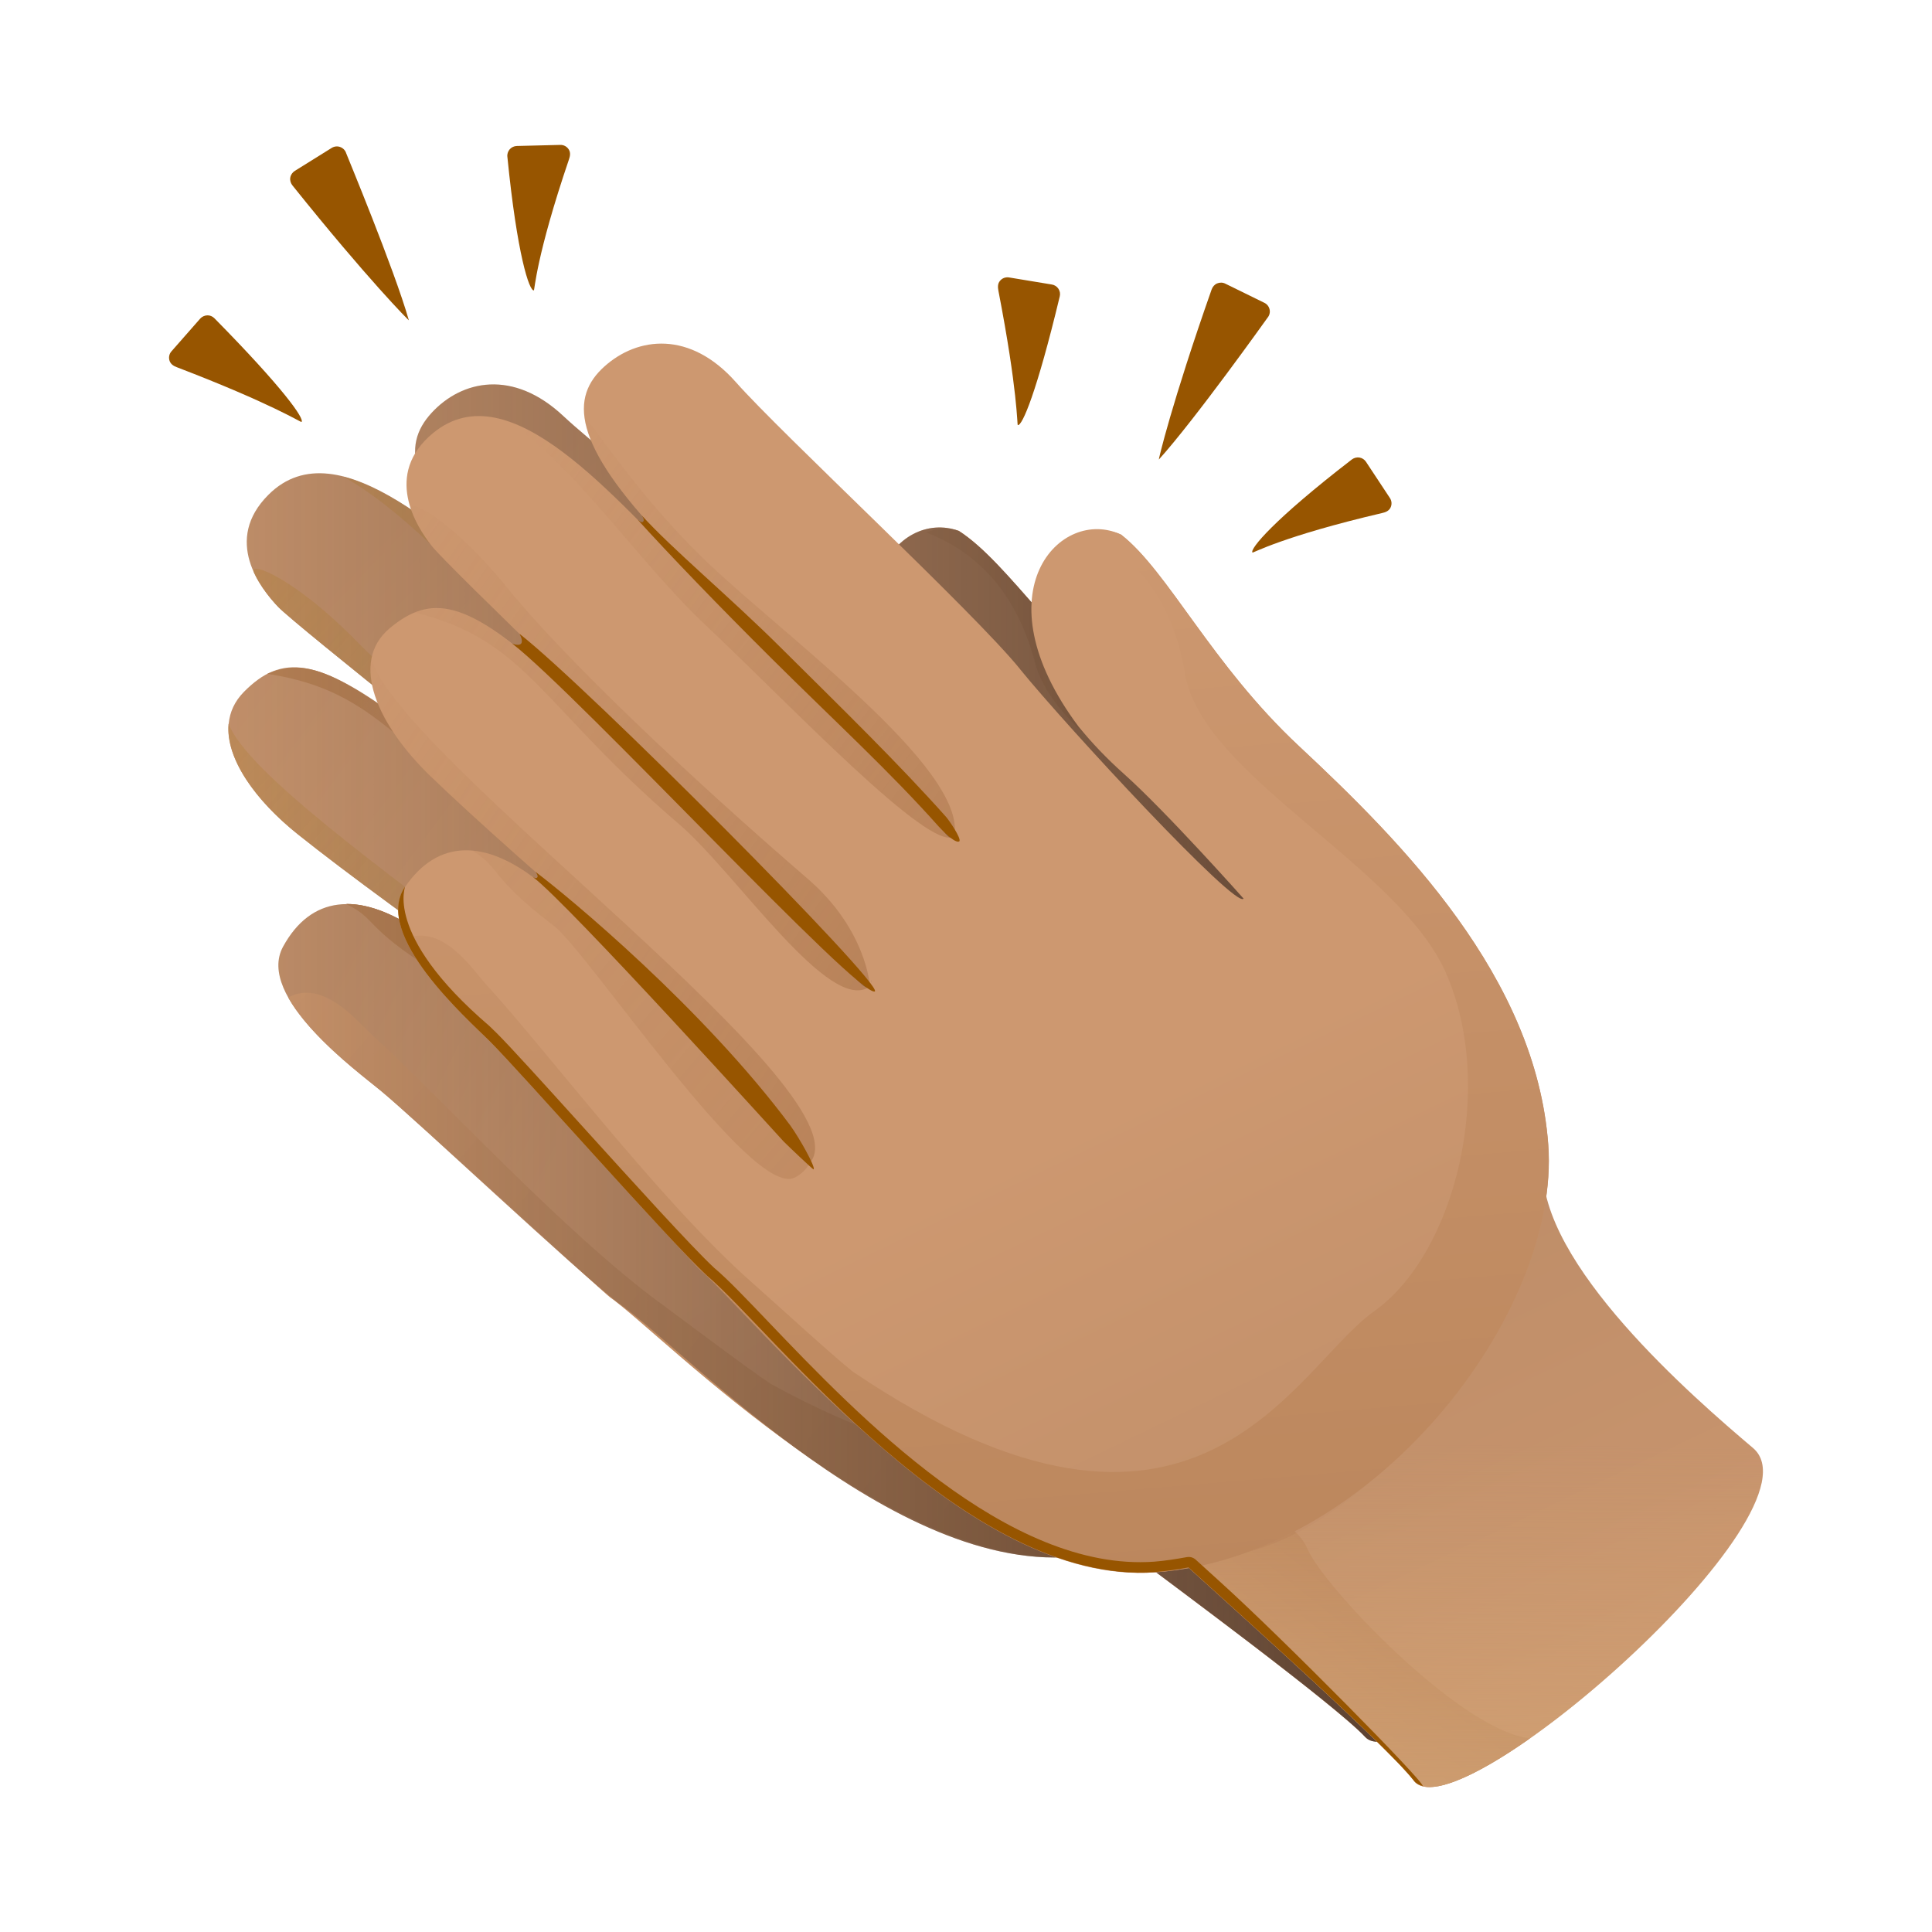 <?xml version="1.0" encoding="utf-8"?>
<svg width="800px" height="800px" viewBox="0 0 80 80" fill="none" xmlns="http://www.w3.org/2000/svg">
<path d="M59.42 46.201C59.633 50.251 66.485 55.131 69.124 56.972C72.438 59.283 58.466 74.012 56.519 71.918C55.135 70.432 46.495 64.114 45.931 63.649" fill="url(#paint0_linear)"/>
<path d="M39.704 21.984C37.14 21.044 34.04 24.863 38.702 30.014C39.292 30.608 39.957 31.203 40.733 31.77C42.623 33.159 46.122 36.424 46.122 36.424C45.869 36.907 38.196 30.049 36.072 27.88L31.361 32.383C32.341 33.084 34.279 34.641 34.027 34.991C33.774 35.342 33.348 34.352 32.514 33.758C31.676 33.163 31.255 41.051 31.152 41.463C31.077 41.774 29.755 41.894 29.081 44.24C28.855 45.021 29.432 48.845 29.321 48.996C29.321 48.996 26.575 45.793 25.009 44.653C23.444 43.513 23.856 52.758 25.599 53.956C28.438 55.908 37.398 65.672 45.106 64.372C54.026 62.864 60.715 52.163 59.557 45.332C58.404 38.505 52.394 33.501 47.794 29.951C43.904 26.953 41.771 23.315 39.704 21.984Z" fill="url(#paint1_linear)"/>
<path d="M25.015 44.657C23.449 43.517 19.599 40.035 17.204 38.465C14.809 36.898 12.866 37.107 11.722 39.197C10.577 41.286 14.796 44.36 15.771 45.168C17.262 46.401 23.853 52.616 25.605 53.96" fill="url(#paint2_linear)"/>
<path d="M31.157 41.468C30.887 41.867 29.778 40.19 27.134 38.136C25.112 36.57 19.718 32.16 16.787 29.938C13.15 27.188 11.65 27.081 10.102 28.647C8.554 30.213 10 32.684 12.347 34.556C14.329 36.14 17.563 38.504 21.657 41.392C24.11 43.122 29.765 48.383 29.33 48.996" fill="url(#paint3_linear)"/>
<path d="M36.072 27.879C33.947 25.71 25.409 19.176 23.328 17.228C21.248 15.276 19.124 15.738 17.873 17.095C16.622 18.453 16.768 20.316 21.035 24.007C23.728 26.336 26.269 28.571 31.361 32.386L37.265 31.695L36.072 27.879Z" fill="url(#paint4_linear)"/>
<path d="M32.515 33.762C31.677 33.168 24.079 26.731 22.375 25.364C18.809 22.503 14.032 17.575 11.118 20.485C9.238 22.357 10.768 24.353 11.522 25.134C12.276 25.915 21.825 33.496 22.73 34.139C23.631 34.778 31.26 41.06 31.162 41.472" fill="url(#paint5_linear)"/>
<path d="M17.327 19.504C17.709 20.675 18.906 22.162 21.035 24.003C23.728 26.332 26.296 28.536 31.361 32.383C32.324 33.11 34.28 34.641 34.027 34.991C34.311 32.143 26.043 27.285 22.672 24.575C19.097 21.696 17.043 18.626 17.327 19.504Z" fill="url(#paint6_radial)"/>
<path d="M22.726 34.135C23.626 34.773 31.255 41.055 31.158 41.468C31.158 41.468 30.812 39.165 28.204 37.311C22.85 33.505 17.35 29.188 14.738 26.522C12.276 24.007 10.28 23.173 10.515 23.705C10.75 24.237 11.234 24.836 11.522 25.134C12.276 25.91 21.825 33.491 22.726 34.135Z" fill="url(#paint7_linear)"/>
<path d="M12.342 34.556C14.325 36.139 17.558 38.504 21.652 41.392C24.105 43.122 29.76 48.383 29.326 48.995C31.854 46.019 11.021 33.997 9.464 29.969C9.331 31.41 10.581 33.154 12.342 34.556Z" fill="url(#paint8_linear)"/>
<path d="M28.806 49.595C29.068 49.439 29.303 49.147 29.33 48.996C29.33 48.996 26.456 45.7 25.018 44.653C23.453 43.513 19.603 40.03 17.208 38.46C16.156 37.772 15.19 37.426 14.342 37.431C15.62 38.069 15.087 38.393 17.962 40.194C19.496 41.166 27.108 50.62 28.806 49.595Z" fill="url(#paint9_radial)"/>
<path d="M22.717 35.563C25.241 37.346 29.641 42.829 31.158 41.467C30.719 41.707 29.193 39.733 27.135 38.136C25.112 36.57 19.754 32.107 16.782 29.938C13.718 27.702 12.542 27.289 11.065 27.902C15.789 28.62 16.521 31.189 22.717 35.563Z" fill="url(#paint10_radial)"/>
<path d="M23.045 27.316C26.699 30.151 33.113 35.785 34.027 34.995C33.663 35.177 33.264 34.294 32.514 33.762C31.676 33.168 24.078 26.731 22.375 25.364C20.162 23.59 16.924 20.453 14.205 19.735C17.092 21.314 20.086 25.018 23.045 27.316Z" fill="url(#paint11_linear)"/>
<path d="M29.325 48.996C29.325 48.996 26.451 45.7 25.014 44.653C23.448 43.513 19.598 40.03 17.203 38.46C16.152 37.772 15.185 37.426 14.338 37.431C15.615 38.069 18.002 39.387 22.277 43.02C29.707 49.51 29.303 49.147 29.325 48.996Z" fill="url(#paint12_radial)"/>
<path d="M39.705 21.984C39.27 21.824 38.804 21.864 38.356 22.046C40.126 22.742 41.994 24.175 42.858 27.436C43.954 31.561 52.342 34.458 54.697 38.677C57.212 43.18 56.183 50.149 53.069 52.828C49.955 55.508 46.899 65.485 31.947 57.322C31.943 57.322 31.938 57.318 31.938 57.318C31.007 56.706 28.226 54.607 27.45 54.039C23.378 51.081 18.069 45.247 15.394 42.843C14.866 42.372 13.398 40.505 11.935 41.303C12.862 42.958 15.093 44.604 15.767 45.163C17.257 46.396 24.988 53.529 25.267 53.724C27.379 55.188 37.452 65.653 45.103 64.367C54.027 62.872 60.711 52.158 59.553 45.327C58.4 38.499 52.39 33.495 47.791 29.947C43.905 26.952 41.772 23.314 39.705 21.984Z" fill="url(#paint13_linear)"/>
<path d="M69.125 56.972C66.734 55.304 60.893 51.138 59.66 47.359C59.686 46.658 59.669 45.974 59.558 45.331C58.404 38.504 52.394 33.5 47.795 29.951C43.905 26.948 41.772 23.31 39.7 21.984C37.136 21.043 34.036 24.863 38.698 30.013C39.288 30.608 39.957 31.202 40.729 31.77C42.619 33.158 46.118 36.423 46.118 36.423C45.865 36.907 38.197 30.049 36.068 27.879C33.943 25.71 25.405 19.176 23.325 17.228C21.244 15.276 19.115 15.738 17.869 17.095C16.622 18.453 16.765 20.316 21.031 24.007C23.724 26.336 26.265 28.576 31.357 32.386C32.337 33.087 34.276 34.645 34.023 34.995C33.77 35.35 33.344 34.356 32.51 33.762C31.672 33.167 24.074 26.73 22.371 25.364C18.805 22.503 14.028 17.574 11.114 20.484C9.233 22.356 10.763 24.353 11.517 25.133C12.271 25.914 21.821 33.495 22.726 34.139C23.626 34.778 31.255 41.059 31.157 41.472C30.887 41.871 29.778 40.194 27.134 38.14C25.116 36.574 19.718 32.165 16.787 29.942C13.15 27.192 11.65 27.085 10.102 28.651C8.554 30.217 10 32.688 12.347 34.56C14.329 36.144 17.563 38.508 21.657 41.396C23.954 43.02 29.068 47.74 29.343 48.831C29.343 48.836 29.343 48.836 29.343 48.84C29.361 48.911 29.357 48.965 29.33 49C29.33 49 26.584 45.797 25.019 44.657C23.453 43.517 19.603 40.035 17.208 38.464C14.813 36.898 12.87 37.107 11.726 39.196C10.577 41.285 14.8 44.36 15.775 45.167C17.266 46.4 23.857 52.615 25.609 53.96C28.447 55.911 37.407 65.676 45.116 64.376C45.573 64.3 46.021 64.181 46.469 64.056C48.474 65.565 55.309 70.609 56.528 71.922C58.467 74.011 72.438 59.288 69.125 56.972Z" fill="url(#paint14_linear)"/>
<path d="M63.886 48.255C63.718 52.332 70.122 57.868 72.588 59.958C75.689 62.588 60.307 76.021 58.55 73.736C57.304 72.117 49.249 64.975 48.726 64.456" fill="url(#paint15_linear)"/>
<path d="M58.55 73.74C59.109 74.468 61.061 73.594 63.35 71.984C60.458 71.66 54.78 65.671 54.133 64.123C53.596 62.836 51.081 61.852 48.81 61.541L48.726 64.46C49.249 64.979 57.309 72.117 58.55 73.74Z" fill="url(#paint16_linear)"/>
<path d="M58.55 73.741C57.304 72.121 49.249 64.979 48.726 64.46C55.233 65.343 61.473 56.959 63.216 51.728C63.46 50.996 63.709 50.442 63.971 50.02C64.392 52.744 70.522 58.205 72.588 59.962C75.689 62.588 60.307 76.021 58.55 73.741Z" fill="url(#paint17_linear)"/>
<path d="M46.424 22.139C43.944 20.955 40.476 24.49 44.663 30.089C45.195 30.741 45.812 31.397 46.535 32.041C48.296 33.611 51.494 37.209 51.494 37.209C51.196 37.67 44.157 30.075 42.232 27.702L37.087 31.77C38.001 32.564 39.797 34.307 39.513 34.636C39.23 34.964 38.897 33.931 38.116 33.256C37.336 32.582 36.165 40.443 36.027 40.846C35.921 41.148 34.59 41.148 33.69 43.433C33.392 44.196 33.605 48.077 33.481 48.219C33.481 48.219 31.033 44.755 29.569 43.464C28.105 42.173 27.649 51.475 29.281 52.837C31.938 55.06 39.992 65.689 47.834 65.108C56.909 64.438 64.618 54.35 64.108 47.403C63.598 40.456 58.049 34.875 53.778 30.887C50.163 27.507 48.371 23.661 46.424 22.139Z" fill="url(#paint18_linear)"/>
<path d="M29.569 43.459C28.105 42.169 24.579 38.318 22.331 36.521C20.082 34.725 18.117 34.751 16.768 36.734C15.42 38.717 19.359 42.2 20.259 43.096C21.639 44.471 27.649 51.316 29.281 52.829" fill="url(#paint19_linear)"/>
<path d="M36.023 40.842C35.717 41.215 34.763 39.431 32.306 37.125C30.43 35.363 25.44 30.439 22.712 27.937C19.328 24.836 17.837 24.592 16.139 26.012C14.44 27.431 15.655 30.044 17.828 32.143C19.665 33.913 22.681 36.588 26.509 39.871C28.802 41.836 33.969 47.638 33.477 48.211" fill="url(#paint20_linear)"/>
<path d="M42.232 27.698C40.307 25.324 32.372 17.974 30.474 15.827C28.576 13.68 26.402 13.937 25.023 15.179C23.643 16.421 23.612 18.302 27.542 22.401C30.022 24.987 32.355 27.472 37.092 31.77L43.066 31.628L42.232 27.698Z" fill="url(#paint21_linear)"/>
<path d="M38.112 33.252C37.331 32.578 30.328 25.413 28.749 23.883C25.449 20.68 21.129 15.294 17.931 17.934C15.873 19.633 17.212 21.775 17.895 22.627C18.578 23.479 27.427 31.979 28.27 32.702C29.112 33.429 36.16 40.438 36.023 40.842" fill="url(#paint22_linear)"/>
<path d="M24.247 17.544C24.517 18.755 25.577 20.352 27.538 22.401C30.017 24.987 32.381 27.441 37.087 31.77C37.979 32.591 39.797 34.308 39.513 34.636C40.068 31.81 32.244 26.168 29.126 23.129C25.808 19.904 24.043 16.634 24.247 17.544Z" fill="url(#paint23_linear)"/>
<path d="M28.27 32.702C29.112 33.429 36.16 40.438 36.023 40.842C36.023 40.842 35.894 38.504 33.455 36.397C28.451 32.08 23.346 27.236 20.987 24.317C18.76 21.567 16.835 20.542 17.021 21.096C17.208 21.651 17.633 22.299 17.895 22.622C18.578 23.479 27.431 31.978 28.27 32.702Z" fill="url(#paint24_linear)"/>
<path d="M17.828 32.147C19.665 33.917 22.681 36.592 26.509 39.875C28.802 41.84 33.969 47.643 33.477 48.215C36.289 45.474 16.56 31.46 15.38 27.281C15.11 28.714 16.201 30.572 17.828 32.147Z" fill="url(#paint25_linear)"/>
<path d="M32.9 48.765C33.175 48.632 33.441 48.362 33.481 48.215C33.481 48.215 30.913 44.644 29.569 43.46C28.105 42.169 24.579 38.318 22.331 36.522C21.341 35.732 20.41 35.297 19.558 35.222C20.778 35.98 20.215 36.26 22.925 38.331C24.375 39.441 31.104 49.63 32.9 48.765Z" fill="url(#paint26_linear)"/>
<path d="M28.128 34.135C30.487 36.158 34.377 42.067 36.023 40.842C35.561 41.038 34.218 38.917 32.306 37.125C30.43 35.364 25.484 30.386 22.712 27.938C19.851 25.409 18.716 24.881 17.177 25.36C21.843 26.527 22.331 29.166 28.128 34.135Z" fill="url(#paint27_linear)"/>
<path d="M29.236 25.905C32.63 29.09 38.52 35.337 39.513 34.631C39.132 34.778 38.813 33.855 38.116 33.252C37.336 32.577 30.332 25.413 28.753 23.882C26.699 21.899 23.754 18.453 21.093 17.477C23.839 19.331 26.486 23.323 29.236 25.905Z" fill="url(#paint28_linear)"/>
<path d="M46.424 22.139C46.002 21.939 45.532 21.935 45.067 22.073C46.774 22.938 48.508 24.548 49.067 27.897C49.777 32.134 57.903 35.825 59.868 40.274C61.961 45.021 60.271 51.906 56.9 54.297C53.529 56.688 49.529 66.39 35.322 56.803C35.318 56.799 35.318 56.799 35.313 56.799C34.435 56.098 31.853 53.734 31.126 53.095C27.325 49.745 22.561 43.402 20.108 40.74C19.625 40.217 18.33 38.211 16.791 38.872C17.562 40.616 19.643 42.479 20.264 43.1C21.643 44.475 28.713 52.349 28.975 52.571C30.953 54.239 40.055 65.667 47.839 65.108C56.918 64.451 64.623 54.35 64.112 47.403C63.602 40.456 58.054 34.875 53.782 30.887C50.163 27.507 48.371 23.661 46.424 22.139Z" fill="url(#paint29_linear)"/>
<path d="M33.69 48.423C33.672 48.441 32.67 47.487 32.452 47.27C32.337 47.155 23.541 37.422 22.055 36.304C22.055 36.304 22.202 36.419 22.255 36.321C22.295 36.242 22.166 36.095 22.166 36.095C23.537 37.124 29.126 41.76 32.732 46.613C33.082 47.097 33.783 48.33 33.69 48.423Z" fill="#975500"/>
<path d="M36.231 41.051C36.231 41.055 36.231 41.055 36.231 41.051C35.615 41.379 24.007 28.833 21.208 26.646C21.208 26.646 21.483 26.771 21.585 26.642C21.67 26.513 21.51 26.243 21.51 26.243C24.34 28.456 36.462 40.638 36.231 41.051Z" fill="#975500"/>
<path d="M39.722 34.84C39.544 34.947 38.972 34.334 38.861 34.215C36.848 31.952 34.559 29.858 31.924 27.241C29.778 25.107 27.715 22.969 26.384 21.496C26.384 21.496 26.544 21.665 26.62 21.611C26.739 21.5 26.522 21.288 26.522 21.288C27.844 22.752 30.199 24.695 32.337 26.824C34.976 29.446 37.154 31.562 39.181 33.833C39.287 33.953 39.828 34.729 39.722 34.84Z" fill="#975500"/>
<path d="M58.91 73.954C58.998 73.803 53.126 67.854 50.54 65.516L49.515 64.585C49.413 64.492 49.276 64.451 49.138 64.478C48.695 64.558 48.251 64.629 47.799 64.665C41.74 65.108 35.522 58.614 31.809 54.727C30.864 53.738 30.115 52.953 29.578 52.505C28.642 51.635 26.216 48.956 24.074 46.592C22.508 44.861 21.151 43.362 20.57 42.781L20.264 42.484C15.766 38.633 16.853 36.601 16.764 36.73C15.42 38.717 19.354 42.195 20.255 43.091C21.634 44.467 27.644 51.312 29.276 52.824C31.933 55.047 39.988 65.676 47.83 65.095C48.296 65.059 48.757 64.984 49.214 64.904C51.077 66.603 57.45 72.304 58.546 73.732C58.639 73.852 58.763 73.914 58.91 73.954Z" fill="#975500"/>
<path d="M14.335 6.346C14.299 6.226 14.206 6.133 14.091 6.089C13.975 6.044 13.842 6.058 13.736 6.124L12.205 7.078C12.108 7.14 12.037 7.242 12.019 7.358C12.001 7.473 12.037 7.588 12.112 7.681C15.249 11.594 16.939 13.289 16.93 13.262C16.318 11.124 14.348 6.391 14.335 6.346Z" fill="#975500"/>
<path d="M8.878 13.178C8.798 13.098 8.692 13.053 8.581 13.058C8.47 13.062 8.364 13.111 8.288 13.195L7.099 14.549C7.002 14.659 6.975 14.81 7.024 14.948C7.073 15.085 7.197 15.161 7.334 15.21C11.3 16.731 12.458 17.498 12.485 17.472C12.618 17.348 11.748 16.092 8.878 13.178Z" fill="#975500"/>
<path d="M21.009 6.488C20.995 6.377 21.035 6.266 21.106 6.182C21.182 6.098 21.284 6.049 21.399 6.045L23.2 6C23.347 5.996 23.48 6.071 23.555 6.195C23.631 6.32 23.608 6.462 23.56 6.599C22.193 10.618 22.14 12.02 22.105 12.024C21.918 12.056 21.413 10.561 21.009 6.488Z" fill="#975500"/>
<path d="M52.483 13.16C52.563 13.067 52.599 12.938 52.572 12.818C52.546 12.694 52.466 12.592 52.355 12.539L50.736 11.745C50.629 11.691 50.509 11.691 50.398 11.736C50.292 11.78 50.212 11.873 50.172 11.984C48.509 16.713 47.967 19.047 47.985 19.029C49.485 17.37 52.457 13.195 52.483 13.16Z" fill="#975500"/>
<path d="M43.883 12.269C43.909 12.158 43.887 12.047 43.825 11.954C43.763 11.861 43.665 11.799 43.554 11.781L41.78 11.488C41.638 11.466 41.492 11.519 41.403 11.635C41.31 11.746 41.314 11.892 41.341 12.034C42.148 16.204 42.113 17.593 42.144 17.601C42.326 17.65 42.929 16.244 43.883 12.269Z" fill="#975500"/>
<path d="M55.978 19.025C56.067 18.959 56.178 18.928 56.289 18.945C56.4 18.963 56.498 19.025 56.56 19.118L57.553 20.622C57.633 20.742 57.642 20.897 57.575 21.026C57.509 21.155 57.376 21.212 57.234 21.243C53.099 22.21 51.884 22.907 51.862 22.88C51.737 22.743 52.736 21.523 55.978 19.025Z" fill="#975500"/>
<defs>
<linearGradient id="paint0_linear" x1="53.217" y1="55.389" x2="58.394" y2="60.037" gradientUnits="userSpaceOnUse">
<stop offset="0.001" stop-color="#BE8D68"/>
<stop offset="1" stop-color="#CD9870"/>
</linearGradient>
<linearGradient id="paint1_linear" x1="53.925" y1="67.511" x2="40.857" y2="45.88" gradientUnits="userSpaceOnUse">
<stop offset="0.001" stop-color="#BE8D68"/>
<stop offset="1" stop-color="#CD9870"/>
</linearGradient>
<linearGradient id="paint2_linear" x1="12.952" y1="41.91" x2="23.665" y2="47.315" gradientUnits="userSpaceOnUse">
<stop offset="0.001" stop-color="#BE8D68"/>
<stop offset="1" stop-color="#CD9870"/>
</linearGradient>
<linearGradient id="paint3_linear" x1="7.484" y1="27.85" x2="27.032" y2="42.426" gradientUnits="userSpaceOnUse">
<stop offset="0.001" stop-color="#BE8D68"/>
<stop offset="1" stop-color="#CD9870"/>
</linearGradient>
<linearGradient id="paint4_linear" x1="22.098" y1="18.937" x2="34.434" y2="32.606" gradientUnits="userSpaceOnUse">
<stop offset="0.001" stop-color="#BE8D68"/>
<stop offset="1" stop-color="#CD9870"/>
</linearGradient>
<linearGradient id="paint5_linear" x1="14.852" y1="22.547" x2="30.273" y2="37.384" gradientUnits="userSpaceOnUse">
<stop offset="0.001" stop-color="#BE8D68"/>
<stop offset="1" stop-color="#CD9870"/>
</linearGradient>
<radialGradient id="paint6_radial" cx="0" cy="0" r="1" gradientUnits="userSpaceOnUse" gradientTransform="translate(25.683 27.165) rotate(-9.592) scale(8.108 8.11)">
<stop stop-color="#B37E53" stop-opacity="0"/>
<stop offset="1" stop-color="#B37E53"/>
</radialGradient>
<linearGradient id="paint7_linear" x1="68.668" y1="73" x2="7.749" y2="20.852" gradientUnits="userSpaceOnUse">
<stop stop-color="#D2A374" stop-opacity="0"/>
<stop offset="1" stop-color="#B88653"/>
</linearGradient>
<linearGradient id="paint8_linear" x1="64.401" y1="77.984" x2="3.482" y2="25.836" gradientUnits="userSpaceOnUse">
<stop stop-color="#D2A374" stop-opacity="0"/>
<stop offset="1" stop-color="#B88653"/>
</linearGradient>
<radialGradient id="paint9_radial" cx="0" cy="0" r="1" gradientUnits="userSpaceOnUse" gradientTransform="translate(21.832 43.554) scale(6.84 6.842)">
<stop stop-color="#B37E53" stop-opacity="0"/>
<stop offset="1" stop-color="#B37E53"/>
</radialGradient>
<radialGradient id="paint10_radial" cx="0" cy="0" r="1" gradientUnits="userSpaceOnUse" gradientTransform="translate(21.112 34.664) scale(8.664 8.665)">
<stop stop-color="#B37E53" stop-opacity="0"/>
<stop offset="1" stop-color="#B37E53"/>
</radialGradient>
<linearGradient id="paint11_linear" x1="72.354" y1="68.694" x2="11.435" y2="16.546" gradientUnits="userSpaceOnUse">
<stop stop-color="#D2A374" stop-opacity="0"/>
<stop offset="1" stop-color="#B88653"/>
</linearGradient>
<radialGradient id="paint12_radial" cx="0" cy="0" r="1" gradientUnits="userSpaceOnUse" gradientTransform="translate(21.832 43.247) scale(6.705 6.706)">
<stop stop-color="#B37E53" stop-opacity="0"/>
<stop offset="1" stop-color="#B37E53"/>
</radialGradient>
<linearGradient id="paint13_linear" x1="70.74" y1="70.579" x2="9.821" y2="18.431" gradientUnits="userSpaceOnUse">
<stop stop-color="#B37E53"/>
<stop offset="1" stop-color="#CD9870"/>
</linearGradient>
<linearGradient id="paint14_linear" x1="9.456" y1="44.019" x2="69.629" y2="44.019" gradientUnits="userSpaceOnUse">
<stop stop-color="#473226" stop-opacity="0"/>
<stop offset="1" stop-color="#3D2A20"/>
</linearGradient>
<linearGradient id="paint15_linear" x1="55.358" y1="50.987" x2="67.46" y2="76.334" gradientUnits="userSpaceOnUse">
<stop offset="0.001" stop-color="#BE8D68"/>
<stop offset="1" stop-color="#CD9870"/>
</linearGradient>
<linearGradient id="paint16_linear" x1="61.828" y1="59.545" x2="48.996" y2="75.66" gradientUnits="userSpaceOnUse">
<stop stop-color="#B37E53"/>
<stop offset="1" stop-color="#CD9870"/>
</linearGradient>
<linearGradient id="paint17_linear" x1="60.949" y1="50.041" x2="60.741" y2="81.336" gradientUnits="userSpaceOnUse">
<stop offset="0.312" stop-color="#D2A374" stop-opacity="0"/>
<stop offset="1" stop-color="#D2A374"/>
</linearGradient>
<linearGradient id="paint18_linear" x1="56.367" y1="69.075" x2="45.317" y2="46.175" gradientUnits="userSpaceOnUse">
<stop offset="0.001" stop-color="#BE8D68"/>
<stop offset="1" stop-color="#CD9870"/>
</linearGradient>
<linearGradient id="paint19_linear" x1="-14.729" y1="-10.761" x2="9.357" y2="22.293" gradientUnits="userSpaceOnUse">
<stop offset="0.001" stop-color="#BE8D68"/>
<stop offset="1" stop-color="#CD9870"/>
</linearGradient>
<linearGradient id="paint20_linear" x1="-10.075" y1="-14.153" x2="14.011" y2="18.902" gradientUnits="userSpaceOnUse">
<stop offset="0.001" stop-color="#BE8D68"/>
<stop offset="1" stop-color="#CD9870"/>
</linearGradient>
<linearGradient id="paint21_linear" x1="0.547" y1="-21.892" x2="24.633" y2="11.162" gradientUnits="userSpaceOnUse">
<stop offset="0.001" stop-color="#BE8D68"/>
<stop offset="1" stop-color="#CD9870"/>
</linearGradient>
<linearGradient id="paint22_linear" x1="-5.229" y1="-17.684" x2="18.857" y2="15.371" gradientUnits="userSpaceOnUse">
<stop offset="0.001" stop-color="#BE8D68"/>
<stop offset="1" stop-color="#CD9870"/>
</linearGradient>
<linearGradient id="paint23_linear" x1="21.453" y1="18.137" x2="76.843" y2="59.907" gradientUnits="userSpaceOnUse">
<stop stop-color="#A46C3F" stop-opacity="0"/>
<stop offset="1" stop-color="#804B24"/>
</linearGradient>
<linearGradient id="paint24_linear" x1="13.953" y1="22.172" x2="77.086" y2="65.428" gradientUnits="userSpaceOnUse">
<stop stop-color="#A46C3F" stop-opacity="0"/>
<stop offset="1" stop-color="#804B24"/>
</linearGradient>
<linearGradient id="paint25_linear" x1="11.381" y1="29.076" x2="77.565" y2="73.035" gradientUnits="userSpaceOnUse">
<stop stop-color="#A46C3F" stop-opacity="0"/>
<stop offset="1" stop-color="#804B24"/>
</linearGradient>
<linearGradient id="paint26_linear" x1="9.376" y1="27.387" x2="113.272" y2="116.248" gradientUnits="userSpaceOnUse">
<stop stop-color="#A46C3F" stop-opacity="0"/>
<stop offset="1" stop-color="#804B24"/>
</linearGradient>
<linearGradient id="paint27_linear" x1="13.049" y1="23.492" x2="76.183" y2="66.747" gradientUnits="userSpaceOnUse">
<stop stop-color="#A46C3F" stop-opacity="0"/>
<stop offset="1" stop-color="#804B24"/>
</linearGradient>
<linearGradient id="paint28_linear" x1="20.82" y1="18.976" x2="76.21" y2="60.746" gradientUnits="userSpaceOnUse">
<stop stop-color="#A46C3F" stop-opacity="0"/>
<stop offset="1" stop-color="#804B24"/>
</linearGradient>
<linearGradient id="paint29_linear" x1="44.283" y1="88.511" x2="38.753" y2="23.105" gradientUnits="userSpaceOnUse">
<stop stop-color="#B37E53"/>
<stop offset="1" stop-color="#CD9870"/>
</linearGradient>
</defs>
</svg>